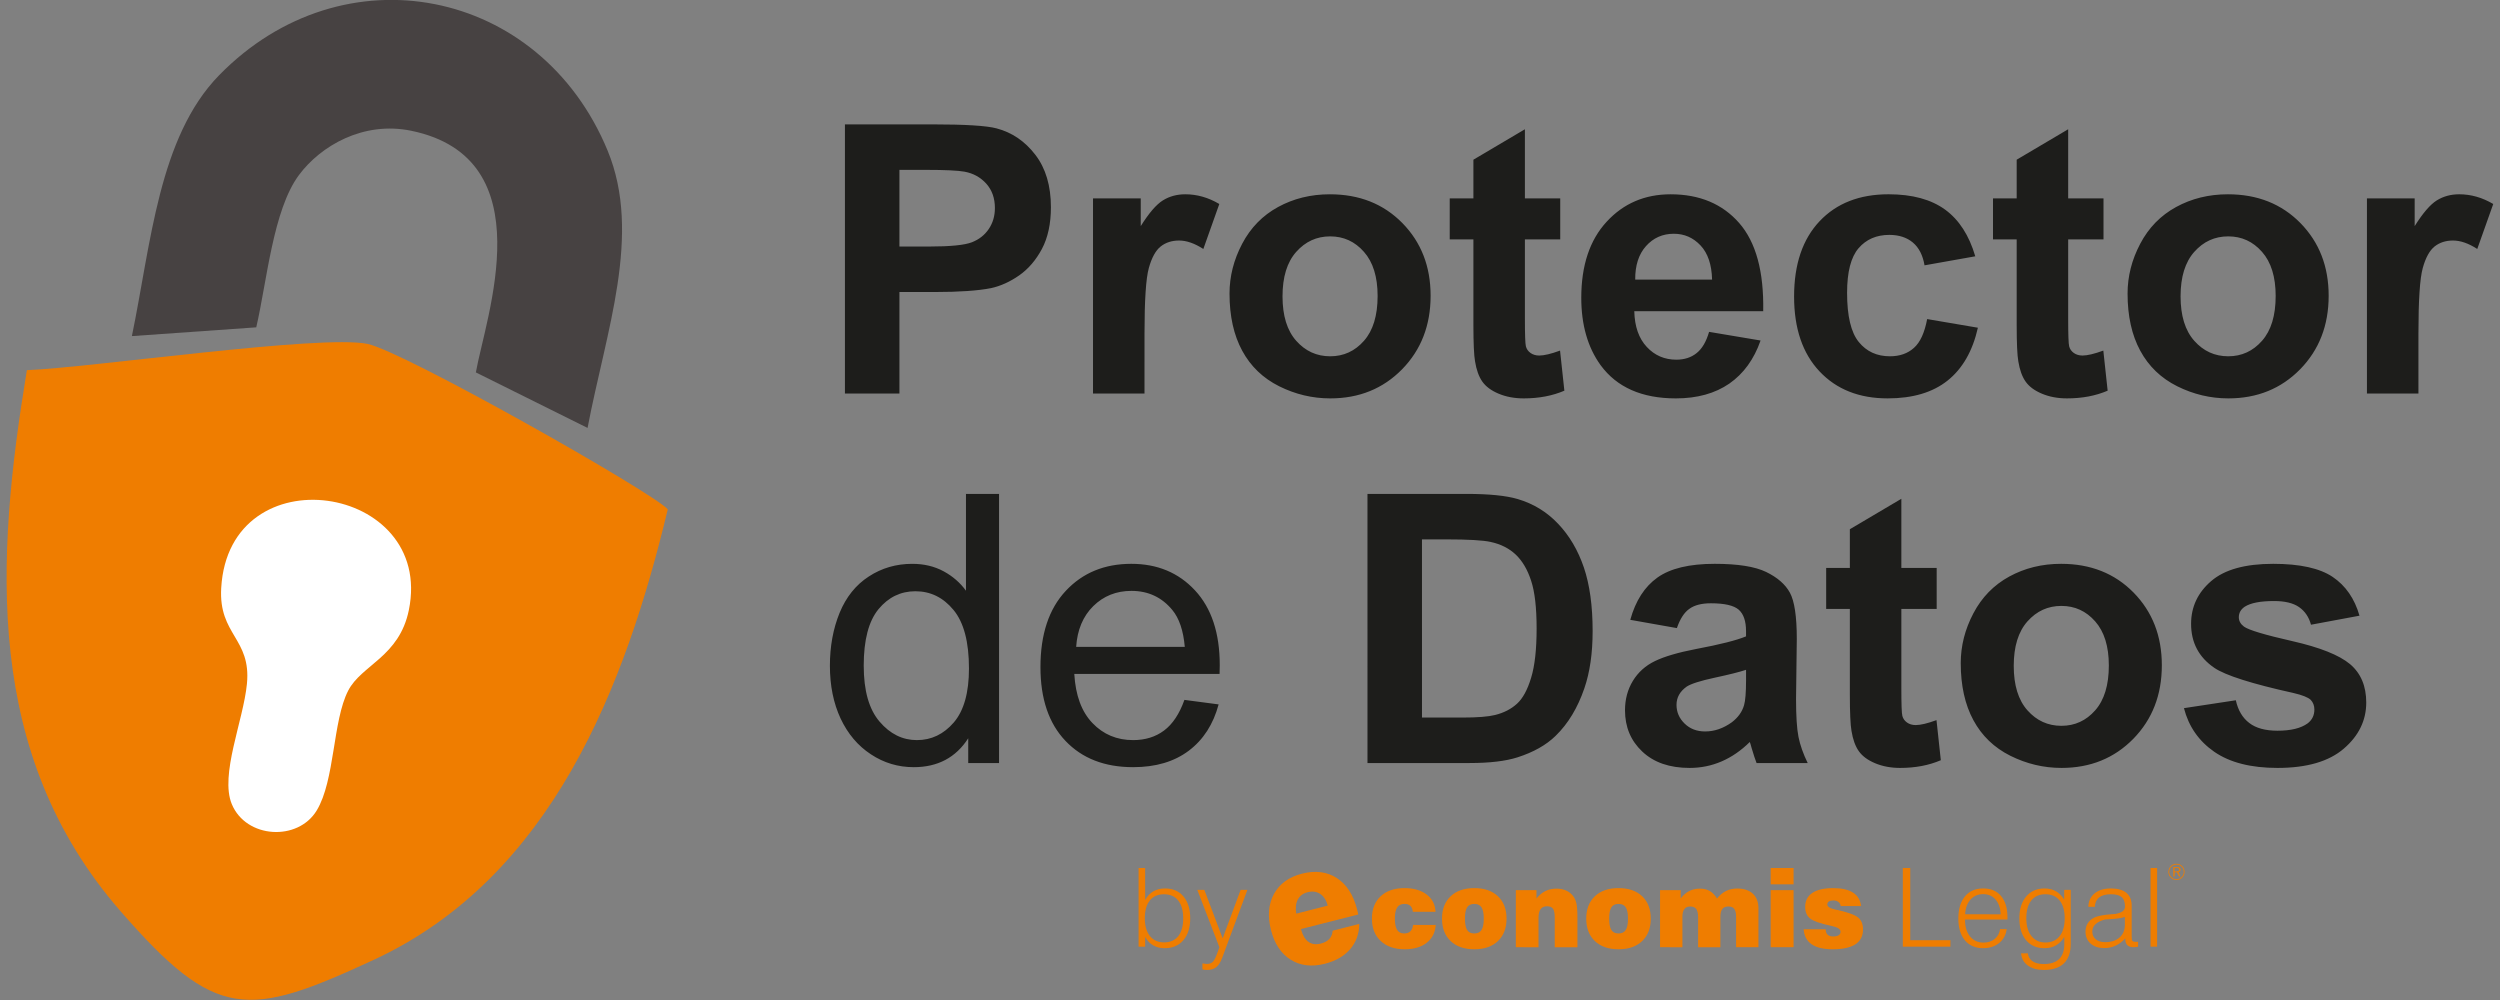 <?xml version="1.0" encoding="UTF-8" standalone="no"?>
<svg
   xmlns:dc="http://purl.org/dc/elements/1.1/"
   xmlns:cc="http://creativecommons.org/ns#"
   xmlns:rdf="http://www.w3.org/1999/02/22-rdf-syntax-ns#"
   xmlns:svg="http://www.w3.org/2000/svg"
   xmlns="http://www.w3.org/2000/svg"
   viewBox="0 0 300 120"
   height="120"
   width="300"
   xml:space="preserve"
   id="svg10"
   version="1.1"><rect x="0" y="0" width="300" height="120" fill="#808080" stroke="none"/><defs
     id="defs14" /><g
     transform="matrix(1.333,0,0,-1.333,0,120)"
     id="g18"><g
       transform="matrix(0.522,0,0,0.522,-35.601,-125.624)"
       id="g50"><path
         d="m 213.915,345.253 v 46.414 h 15.028 c 5.694,0 9.399,-0.227 11.128,-0.691 2.658,-0.702 4.884,-2.215 6.677,-4.548 1.794,-2.334 2.69,-5.348 2.69,-9.043 0,-2.853 -0.518,-5.24 -1.545,-7.185 -1.037,-1.945 -2.345,-3.468 -3.933,-4.581 -1.588,-1.102 -3.208,-1.837 -4.851,-2.193 -2.236,-0.443 -5.467,-0.67 -9.702,-0.67 h -6.093 v -17.502 z m 9.399,38.57 v -13.224 h 5.11 c 3.684,0 6.136,0.249 7.379,0.735 1.243,0.486 2.215,1.242 2.917,2.29 0.702,1.037 1.059,2.236 1.059,3.619 0,1.696 -0.497,3.09 -1.48,4.192 -0.994,1.102 -2.237,1.794 -3.76,2.074 -1.113,0.205 -3.349,0.313 -6.72,0.313 z m 42.265,-38.57 h -8.881 v 33.643 h 8.233 v -4.775 c 1.415,2.258 2.69,3.738 3.825,4.441 1.134,0.702 2.42,1.048 3.857,1.048 2.031,0 3.987,-0.562 5.867,-1.675 l -2.755,-7.757 c -1.502,0.972 -2.896,1.458 -4.181,1.458 -1.253,0 -2.312,-0.346 -3.176,-1.026 -0.864,-0.691 -1.545,-1.923 -2.042,-3.716 -0.497,-1.794 -0.746,-5.553 -0.746,-11.269 z m 14.661,17.232 c 0,2.96 0.724,5.823 2.182,8.589 1.459,2.776 3.522,4.883 6.191,6.342 2.668,1.458 5.639,2.193 8.935,2.193 5.088,0 9.248,-1.653 12.5,-4.959 3.252,-3.317 4.873,-7.487 4.873,-12.543 0,-5.099 -1.642,-9.324 -4.916,-12.673 -3.284,-3.349 -7.411,-5.024 -12.392,-5.024 -3.079,0 -6.018,0.702 -8.816,2.096 -2.787,1.394 -4.916,3.436 -6.374,6.137 -1.458,2.69 -2.182,5.975 -2.182,9.842 z m 9.14,-0.475 c 0,-3.339 0.789,-5.899 2.366,-7.671 1.588,-1.783 3.533,-2.668 5.856,-2.668 2.312,0 4.257,0.886 5.824,2.668 1.567,1.772 2.355,4.354 2.355,7.736 0,3.295 -0.789,5.834 -2.355,7.606 -1.567,1.783 -3.511,2.669 -5.824,2.669 -2.323,0 -4.268,-0.886 -5.856,-2.669 -1.577,-1.772 -2.366,-4.332 -2.366,-7.67 z m 47.894,16.886 v -7.066 h -6.093 v -13.624 c 0,-2.766 0.054,-4.375 0.173,-4.829 0.119,-0.454 0.378,-0.832 0.799,-1.134 0.41,-0.292 0.908,-0.443 1.502,-0.443 0.832,0 2.02,0.281 3.587,0.854 l 0.746,-6.915 c -2.064,-0.886 -4.397,-1.329 -7.012,-1.329 -1.599,0 -3.036,0.27 -4.322,0.81 -1.286,0.54 -2.225,1.242 -2.82,2.096 -0.605,0.864 -1.015,2.02 -1.253,3.49 -0.184,1.037 -0.281,3.133 -0.281,6.299 v 14.726 h -4.084 v 7.066 h 4.084 v 6.677 l 8.881,5.251 V 378.896 Z m 25.67,-23.012 8.881,-1.491 c -1.135,-3.252 -2.939,-5.726 -5.391,-7.433 -2.463,-1.696 -5.543,-2.55 -9.226,-2.55 -5.845,0 -10.178,1.912 -12.976,5.737 -2.215,3.068 -3.328,6.936 -3.328,11.614 0,5.575 1.458,9.95 4.365,13.105 2.906,3.165 6.59,4.743 11.041,4.743 4.992,0 8.935,-1.653 11.83,-4.959 2.885,-3.306 4.268,-8.373 4.138,-15.201 h -22.234 c 0.065,-2.636 0.778,-4.689 2.15,-6.158 1.361,-1.47 3.068,-2.204 5.099,-2.204 1.393,0 2.561,0.378 3.5,1.135 0.951,0.756 1.664,1.977 2.15,3.663 z m 0.519,9.011 c -0.065,2.582 -0.724,4.548 -1.988,5.888 -1.264,1.351 -2.798,2.02 -4.613,2.02 -1.934,0 -3.533,-0.713 -4.797,-2.128 -1.264,-1.415 -1.88,-3.349 -1.858,-5.78 z m 45.387,4.019 -8.751,-1.556 c -0.292,1.739 -0.962,3.047 -2.01,3.933 -1.048,0.875 -2.399,1.318 -4.062,1.318 -2.215,0 -3.987,-0.767 -5.305,-2.301 -1.318,-1.534 -1.977,-4.095 -1.977,-7.692 0,-3.997 0.67,-6.817 2.01,-8.47 1.34,-1.653 3.133,-2.474 5.38,-2.474 1.685,0 3.068,0.486 4.138,1.448 1.081,0.962 1.837,2.614 2.28,4.97 l 8.751,-1.491 c -0.908,-4.019 -2.647,-7.055 -5.218,-9.108 -2.571,-2.053 -6.018,-3.079 -10.35,-3.079 -4.905,0 -8.827,1.556 -11.744,4.657 -2.928,3.112 -4.386,7.412 -4.386,12.911 0,5.564 1.469,9.886 4.397,12.986 2.928,3.101 6.893,4.646 11.895,4.646 4.084,0 7.336,-0.886 9.756,-2.647 2.409,-1.761 4.138,-4.44 5.197,-8.049 z m 22.116,9.983 v -7.066 h -6.093 v -13.624 c 0,-2.766 0.054,-4.375 0.173,-4.829 0.119,-0.454 0.378,-0.832 0.799,-1.134 0.41,-0.292 0.908,-0.443 1.502,-0.443 0.832,0 2.02,0.281 3.587,0.854 l 0.746,-6.915 c -2.064,-0.886 -4.397,-1.329 -7.012,-1.329 -1.599,0 -3.036,0.27 -4.322,0.81 -1.286,0.54 -2.225,1.242 -2.82,2.096 -0.605,0.864 -1.015,2.02 -1.253,3.49 -0.184,1.037 -0.281,3.133 -0.281,6.299 v 14.726 h -4.084 v 7.066 h 4.084 v 6.677 l 8.881,5.251 V 378.896 Z m 4.149,-16.411 c 0,2.96 0.724,5.823 2.182,8.589 1.459,2.776 3.522,4.883 6.191,6.342 2.668,1.458 5.639,2.193 8.935,2.193 5.088,0 9.248,-1.653 12.5,-4.959 3.252,-3.317 4.873,-7.487 4.873,-12.543 0,-5.099 -1.642,-9.324 -4.916,-12.673 -3.284,-3.349 -7.411,-5.024 -12.392,-5.024 -3.079,0 -6.018,0.702 -8.816,2.096 -2.787,1.394 -4.916,3.436 -6.374,6.137 -1.458,2.69 -2.182,5.975 -2.182,9.842 z m 9.14,-0.475 c 0,-3.339 0.789,-5.899 2.366,-7.671 1.588,-1.783 3.533,-2.668 5.856,-2.668 2.312,0 4.257,0.886 5.824,2.668 1.567,1.772 2.355,4.354 2.355,7.736 0,3.295 -0.788,5.834 -2.355,7.606 -1.567,1.783 -3.511,2.669 -5.824,2.669 -2.323,0 -4.268,-0.886 -5.856,-2.669 -1.577,-1.772 -2.366,-4.332 -2.366,-7.67 z m 41.022,-16.757 h -8.881 v 33.643 h 8.233 v -4.775 c 1.415,2.258 2.69,3.738 3.825,4.441 1.134,0.702 2.42,1.048 3.857,1.048 2.031,0 3.987,-0.562 5.867,-1.675 l -2.755,-7.757 c -1.502,0.972 -2.896,1.458 -4.181,1.458 -1.253,0 -2.312,-0.346 -3.176,-1.026 -0.864,-0.691 -1.545,-1.923 -2.042,-3.716 -0.497,-1.794 -0.746,-5.553 -0.746,-11.269 z M 235.178,281.524 v 4.268 c -2.128,-3.317 -5.262,-4.981 -9.399,-4.981 -2.679,0 -5.143,0.735 -7.379,2.215 -2.247,1.469 -3.987,3.533 -5.229,6.169 -1.232,2.647 -1.847,5.683 -1.847,9.118 0,3.349 0.561,6.385 1.674,9.118 1.124,2.723 2.798,4.819 5.035,6.266 2.226,1.458 4.732,2.182 7.487,2.182 2.031,0 3.836,-0.432 5.413,-1.286 1.577,-0.854 2.863,-1.977 3.857,-3.349 v 16.692 h 5.704 v -46.414 z m -18.021,16.779 c 0,-4.3 0.908,-7.509 2.733,-9.637 1.815,-2.128 3.965,-3.187 6.439,-3.187 2.496,0 4.613,1.015 6.364,3.047 1.739,2.031 2.614,5.132 2.614,9.302 0,4.581 -0.886,7.952 -2.669,10.102 -1.772,2.15 -3.965,3.22 -6.569,3.22 -2.539,0 -4.657,-1.026 -6.364,-3.09 -1.696,-2.064 -2.55,-5.316 -2.55,-9.756 z m 55.305,-5.888 5.899,-0.778 c -0.918,-3.425 -2.636,-6.094 -5.143,-7.984 -2.507,-1.89 -5.705,-2.841 -9.605,-2.841 -4.905,0 -8.794,1.512 -11.668,4.538 -2.874,3.014 -4.311,7.26 -4.311,12.716 0,5.64 1.448,10.026 4.354,13.138 2.906,3.122 6.677,4.678 11.312,4.678 4.484,0 8.146,-1.523 10.988,-4.581 2.841,-3.057 4.268,-7.358 4.268,-12.9 0,-0.335 -0.011,-0.843 -0.032,-1.512 h -25.054 c 0.216,-3.684 1.253,-6.515 3.133,-8.47 1.869,-1.956 4.213,-2.939 7.012,-2.939 2.085,0 3.868,0.551 5.337,1.653 1.48,1.102 2.647,2.863 3.511,5.283 z m -18.669,9.14 h 18.734 c -0.249,2.831 -0.973,4.948 -2.15,6.364 -1.804,2.193 -4.16,3.295 -7.044,3.295 -2.615,0 -4.808,-0.875 -6.59,-2.626 -1.772,-1.75 -2.755,-4.095 -2.95,-7.033 z m 50.239,26.383 h 17.092 c 3.857,0 6.796,-0.292 8.816,-0.886 2.712,-0.8 5.045,-2.226 6.979,-4.278 1.945,-2.042 3.414,-4.548 4.43,-7.52 1.005,-2.96 1.513,-6.623 1.513,-10.966 0,-3.825 -0.475,-7.109 -1.426,-9.875 -1.156,-3.382 -2.809,-6.115 -4.959,-8.2 -1.621,-1.588 -3.814,-2.82 -6.569,-3.706 -2.063,-0.659 -4.818,-0.983 -8.276,-0.983 h -17.599 z m 9.399,-7.844 V 289.368 h 6.968 c 2.604,0 4.484,0.151 5.64,0.443 1.523,0.378 2.776,1.026 3.77,1.934 1.005,0.907 1.815,2.398 2.442,4.473 0.637,2.074 0.951,4.916 0.951,8.503 0,3.587 -0.313,6.331 -0.951,8.254 -0.626,1.923 -1.513,3.414 -2.647,4.495 -1.134,1.069 -2.571,1.804 -4.321,2.182 -1.297,0.292 -3.857,0.443 -7.66,0.443 z m 43.961,-15.298 -8.038,1.426 c 0.908,3.284 2.474,5.715 4.689,7.293 2.215,1.577 5.51,2.366 9.875,2.366 3.965,0 6.925,-0.465 8.87,-1.405 1.934,-0.94 3.306,-2.128 4.095,-3.576 0.789,-1.448 1.189,-4.095 1.189,-7.963 l -0.13,-10.372 c 0,-2.95 0.141,-5.132 0.421,-6.536 0.281,-1.404 0.81,-2.906 1.588,-4.505 h -8.816 c -0.227,0.583 -0.519,1.448 -0.854,2.593 -0.141,0.529 -0.249,0.875 -0.314,1.037 -1.513,-1.491 -3.133,-2.604 -4.862,-3.349 -1.729,-0.746 -3.565,-1.124 -5.521,-1.124 -3.446,0 -6.169,0.94 -8.157,2.82 -1.988,1.869 -2.982,4.246 -2.982,7.12 0,1.891 0.454,3.587 1.361,5.078 0.907,1.48 2.172,2.625 3.814,3.414 1.631,0.789 3.987,1.48 7.066,2.074 4.149,0.778 7.033,1.513 8.632,2.182 v 0.897 c 0,1.729 -0.421,2.96 -1.264,3.706 -0.854,0.735 -2.453,1.102 -4.797,1.102 -1.588,0 -2.82,-0.313 -3.706,-0.951 -0.897,-0.626 -1.61,-1.739 -2.161,-3.328 z m 11.928,-7.195 c -1.134,-0.378 -2.939,-0.832 -5.413,-1.361 -2.463,-0.529 -4.084,-1.048 -4.84,-1.545 -1.156,-0.832 -1.739,-1.869 -1.739,-3.133 0,-1.253 0.465,-2.323 1.394,-3.23 0.929,-0.908 2.107,-1.361 3.544,-1.361 1.599,0 3.133,0.529 4.592,1.577 1.069,0.81 1.782,1.783 2.118,2.95 0.227,0.756 0.346,2.204 0.346,4.332 z m 32.876,17.567 v -7.066 H 396.102 V 294.478 c 0,-2.766 0.054,-4.375 0.173,-4.829 0.119,-0.454 0.378,-0.832 0.799,-1.134 0.41,-0.292 0.908,-0.443 1.502,-0.443 0.832,0 2.02,0.281 3.587,0.854 l 0.746,-6.915 c -2.064,-0.886 -4.397,-1.329 -7.012,-1.329 -1.599,0 -3.036,0.27 -4.322,0.81 -1.286,0.54 -2.225,1.242 -2.82,2.096 -0.605,0.864 -1.015,2.02 -1.253,3.49 -0.184,1.037 -0.281,3.133 -0.281,6.299 v 14.726 h -4.084 v 7.066 h 4.084 v 6.677 l 8.881,5.251 v -11.928 z m 4.149,-16.411 c 0,2.96 0.724,5.823 2.182,8.589 1.459,2.776 3.522,4.883 6.191,6.342 2.668,1.458 5.639,2.193 8.935,2.193 5.088,0 9.248,-1.653 12.5,-4.959 3.252,-3.317 4.873,-7.487 4.873,-12.543 0,-5.099 -1.642,-9.324 -4.916,-12.673 -3.284,-3.349 -7.411,-5.024 -12.392,-5.024 -3.079,0 -6.018,0.702 -8.816,2.096 -2.787,1.394 -4.916,3.436 -6.374,6.137 -1.458,2.69 -2.182,5.975 -2.182,9.842 z m 9.14,-0.475 c 0,-3.339 0.789,-5.899 2.366,-7.671 1.588,-1.783 3.533,-2.668 5.856,-2.668 2.312,0 4.257,0.886 5.824,2.668 1.566,1.772 2.355,4.354 2.355,7.736 0,3.295 -0.789,5.834 -2.355,7.606 -1.567,1.783 -3.511,2.668 -5.824,2.668 -2.323,0 -4.268,-0.886 -5.856,-2.668 -1.577,-1.772 -2.366,-4.332 -2.366,-7.67 z m 29.354,-7.293 8.946,1.361 c 0.378,-1.718 1.145,-3.025 2.312,-3.911 1.156,-0.897 2.788,-1.34 4.873,-1.34 2.301,0 4.03,0.421 5.196,1.264 0.778,0.594 1.167,1.394 1.167,2.388 0,0.67 -0.216,1.232 -0.638,1.675 -0.443,0.421 -1.437,0.821 -2.971,1.178 -7.185,1.588 -11.733,3.036 -13.656,4.343 -2.669,1.826 -3.998,4.354 -3.998,7.584 0,2.928 1.156,5.38 3.457,7.368 2.301,1.988 5.867,2.982 10.696,2.982 4.602,0 8.027,-0.756 10.264,-2.258 2.237,-1.512 3.781,-3.738 4.624,-6.688 l -8.362,-1.556 c -0.357,1.318 -1.048,2.334 -2.053,3.036 -1.005,0.702 -2.442,1.048 -4.311,1.048 -2.355,0 -4.041,-0.324 -5.067,-0.983 -0.681,-0.465 -1.016,-1.069 -1.016,-1.804 0,-0.637 0.292,-1.177 0.886,-1.621 0.81,-0.594 3.587,-1.426 8.341,-2.506 4.754,-1.081 8.07,-2.399 9.95,-3.965 1.869,-1.577 2.798,-3.792 2.798,-6.623 0,-3.079 -1.286,-5.737 -3.868,-7.952 -2.571,-2.215 -6.385,-3.328 -11.441,-3.328 -4.581,0 -8.211,0.929 -10.89,2.776 -2.668,1.848 -4.419,4.354 -5.24,7.531"
         style="fill:#1d1d1b;fill-opacity:1;fill-rule:nonzero;stroke:none"
         id="path20" /><path
         d="m 88.973,255.988 c 16.475,-18.917 21.872,-18.514 43.7,-8.394 30.659,14.214 43.365,47.115 50.693,77.695 -2.921,3.106 -45.555,27.227 -51.788,28.518 -8.04,1.665 -47.852,-4.117 -58.74,-4.528 -5.398,-32.734 -7.489,-66.164 16.135,-93.29"
         style="fill:#ef7d00;fill-opacity:1;fill-rule:evenodd;stroke:none"
         id="path22" /><path
         d="m 106.351,311.715 c -0.467,-8.132 5.197,-8.678 4.436,-16.531 -0.615,-6.341 -4.699,-15.693 -2.612,-20.741 2.461,-5.952 11.4,-6.465 14.648,-1.096 3.16,5.222 2.735,15.449 5.424,20.662 2.3,4.46 8.817,5.812 10.466,13.908 4.435,21.776 -31.021,27.175 -32.362,3.797"
         style="fill:#ffffff;fill-opacity:1;fill-rule:evenodd;stroke:none"
         id="path24" /><path
         d="m 112.395,356.664 c 1.842,7.94 2.887,20.247 7.361,26.262 3.739,5.027 11.086,9.353 19.381,7.635 23.008,-4.763 12.806,-32.164 11.13,-41.672 l 19.263,-9.573 c 3.18,16.69 9.428,33.335 3.468,47.801 -11.602,28.16 -45.617,34.933 -67.018,13.014 C 95.567,389.465 94.245,371.119 90.945,355.153 Z"
         style="fill:#474242;fill-opacity:1;fill-rule:evenodd;stroke:none"
         id="path26" /><g
         id="g28"><path
           d="m 291.747,255.548 5.436,1.396 c -0.257,0.935 -0.691,1.605 -1.306,2.01 -0.611,0.406 -1.334,0.505 -2.168,0.293 -0.788,-0.2 -1.35,-0.621 -1.69,-1.259 -0.34,-0.638 -0.431,-1.451 -0.273,-2.441 z m 6.279,-2.937 4.592,1.167 c -0.019,-1.712 -0.552,-3.166 -1.584,-4.364 -1.038,-1.196 -2.485,-2.032 -4.345,-2.504 -2.264,-0.576 -4.231,-0.343 -5.896,0.697 -1.665,1.041 -2.8,2.743 -3.403,5.117 -0.614,2.415 -0.436,4.5 0.53,6.248 0.967,1.744 2.57,2.902 4.821,3.474 2.319,0.589 4.321,0.337 6.009,-0.761 1.688,-1.093 2.856,-2.904 3.496,-5.425 0.059,-0.234 0.105,-0.413 0.13,-0.533 0.027,-0.125 0.043,-0.228 0.058,-0.322 l -9.872,-2.509 c 0.262,-1.031 0.681,-1.759 1.264,-2.191 0.582,-0.428 1.301,-0.533 2.163,-0.314 0.632,0.161 1.126,0.427 1.47,0.803 0.344,0.375 0.531,0.848 0.567,1.418"
           style="fill:#ef7d00;fill-opacity:1;fill-rule:nonzero;stroke:none"
           id="path30" /><path
           d="m 311.888,253.599 h 3.913 c -0.084,-1.298 -0.603,-2.321 -1.552,-3.069 -0.952,-0.748 -2.216,-1.122 -3.792,-1.122 -1.743,0 -3.125,0.473 -4.139,1.422 -1.014,0.949 -1.52,2.238 -1.52,3.866 0,1.629 0.501,2.914 1.502,3.851 1.004,0.939 2.377,1.409 4.12,1.409 1.583,0 2.856,-0.371 3.823,-1.109 0.964,-0.739 1.471,-1.734 1.521,-2.982 h -3.913 c -0.043,0.464 -0.182,0.806 -0.417,1.032 -0.235,0.223 -0.578,0.334 -1.032,0.334 -0.566,0 -0.983,-0.204 -1.249,-0.612 -0.266,-0.408 -0.399,-1.048 -0.399,-1.922 0,-0.887 0.13,-1.536 0.386,-1.947 0.257,-0.411 0.664,-0.615 1.227,-0.615 0.451,0 0.807,0.124 1.063,0.371 0.256,0.247 0.408,0.612 0.458,1.094 z m 8.953,1.097 c 0,-0.912 0.127,-1.567 0.377,-1.966 0.25,-0.399 0.661,-0.597 1.236,-0.597 0.575,0 0.989,0.201 1.246,0.603 0.257,0.402 0.386,1.054 0.386,1.96 0,0.899 -0.13,1.545 -0.386,1.941 -0.257,0.395 -0.671,0.593 -1.246,0.593 -0.575,0 -0.986,-0.195 -1.236,-0.587 -0.25,-0.393 -0.377,-1.042 -0.377,-1.947 z m -3.956,0 c 0,1.629 0.495,2.914 1.487,3.851 0.989,0.939 2.349,1.409 4.082,1.409 1.734,0 3.094,-0.47 4.08,-1.409 0.986,-0.937 1.48,-2.222 1.48,-3.851 0,-1.641 -0.494,-2.933 -1.486,-3.876 -0.989,-0.943 -2.346,-1.413 -4.073,-1.413 -1.728,0 -3.087,0.47 -4.079,1.413 -0.992,0.943 -1.49,2.234 -1.49,3.876 z m 12.73,-4.936 v 9.843 h 3.56 v -1.44 c 0.458,0.575 0.97,1.001 1.533,1.282 0.566,0.281 1.205,0.42 1.916,0.42 0.597,0 1.131,-0.099 1.604,-0.3 0.47,-0.198 0.869,-0.494 1.193,-0.887 0.297,-0.355 0.507,-0.788 0.631,-1.298 0.124,-0.51 0.185,-1.345 0.185,-2.503 v -5.118 h -3.913 v 5.099 c 0,0.748 -0.099,1.264 -0.3,1.545 -0.198,0.281 -0.541,0.42 -1.032,0.42 -0.494,0 -0.862,-0.164 -1.103,-0.488 -0.241,-0.328 -0.362,-0.825 -0.362,-1.496 v -5.081 z m 16.099,4.936 c 0,-0.912 0.127,-1.567 0.377,-1.966 0.25,-0.399 0.661,-0.597 1.236,-0.597 0.575,0 0.989,0.201 1.246,0.603 0.257,0.402 0.386,1.054 0.386,1.96 0,0.899 -0.13,1.545 -0.386,1.941 -0.257,0.395 -0.671,0.593 -1.246,0.593 -0.575,0 -0.986,-0.195 -1.236,-0.587 -0.25,-0.393 -0.377,-1.042 -0.377,-1.947 z m -3.956,0 c 0,1.629 0.495,2.914 1.486,3.851 0.989,0.939 2.349,1.409 4.083,1.409 1.734,0 3.094,-0.47 4.08,-1.409 0.986,-0.937 1.48,-2.222 1.48,-3.851 0,-1.641 -0.494,-2.933 -1.486,-3.876 -0.989,-0.943 -2.346,-1.413 -4.073,-1.413 -1.728,0 -3.087,0.47 -4.08,1.413 -0.992,0.943 -1.49,2.234 -1.49,3.876 z m 12.73,-4.936 v 9.843 h 3.557 v -1.44 c 0.436,0.581 0.924,1.007 1.468,1.286 0.544,0.278 1.168,0.417 1.873,0.417 0.646,0 1.202,-0.136 1.672,-0.408 0.467,-0.272 0.884,-0.702 1.255,-1.295 0.476,0.593 0.998,1.026 1.564,1.304 0.569,0.278 1.208,0.417 1.919,0.417 1.159,0 2.058,-0.3 2.698,-0.896 0.64,-0.599 0.961,-1.437 0.961,-2.518 v -6.71 h -3.857 v 5.272 c 0,0.615 -0.105,1.06 -0.312,1.338 -0.207,0.278 -0.544,0.417 -1.011,0.417 -0.476,0 -0.825,-0.145 -1.051,-0.436 -0.223,-0.287 -0.334,-0.742 -0.334,-1.357 v -5.235 h -3.838 v 5.136 c 0,0.674 -0.108,1.159 -0.322,1.452 -0.213,0.294 -0.566,0.439 -1.054,0.439 -0.436,0 -0.766,-0.148 -0.992,-0.445 -0.226,-0.294 -0.34,-0.726 -0.34,-1.295 v -5.288 z m 19.078,10.848 v 2.815 h 3.947 v -2.815 z m 0,-10.848 v 9.843 h 3.947 v -9.843 z m 5.687,3.097 h 3.801 c 0,-0.417 0.108,-0.726 0.321,-0.93 0.213,-0.207 0.535,-0.309 0.964,-0.309 0.411,0 0.726,0.068 0.946,0.207 0.219,0.139 0.331,0.343 0.331,0.609 0,0.439 -0.485,0.766 -1.456,0.977 -0.086,0.019 -0.151,0.034 -0.201,0.046 -1.839,0.39 -3.041,0.813 -3.604,1.267 -0.559,0.451 -0.84,1.116 -0.84,1.99 0,1.057 0.411,1.861 1.236,2.414 0.822,0.553 2.027,0.828 3.607,0.828 1.468,0 2.605,-0.26 3.409,-0.779 0.807,-0.519 1.27,-1.289 1.391,-2.315 h -3.523 c -0.031,0.296 -0.158,0.531 -0.383,0.704 -0.229,0.176 -0.513,0.263 -0.856,0.263 -0.346,0 -0.609,-0.059 -0.788,-0.176 -0.182,-0.118 -0.272,-0.287 -0.272,-0.513 0,-0.39 0.445,-0.68 1.332,-0.869 0.235,-0.046 0.411,-0.083 0.531,-0.108 1.786,-0.411 2.949,-0.847 3.486,-1.307 0.537,-0.464 0.806,-1.141 0.806,-2.034 0,-1.131 -0.439,-1.981 -1.317,-2.556 -0.878,-0.572 -2.179,-0.859 -3.897,-0.859 -1.595,0 -2.809,0.287 -3.644,0.859 -0.838,0.575 -1.298,1.437 -1.382,2.59"
           style="fill:#ef7d00;fill-opacity:1;fill-rule:nonzero;stroke:none"
           id="path32" /><path
           d="m 443.544,263.437 h -0.321 v -0.599 h 0.321 c 0.185,0 0.312,0.023 0.382,0.069 0.07,0.046 0.104,0.126 0.104,0.241 0,0.1 -0.039,0.173 -0.118,0.219 -0.078,0.046 -0.201,0.07 -0.368,0.07 z m 0.043,0.149 c 0.229,0 0.398,-0.036 0.505,-0.108 0.108,-0.072 0.161,-0.184 0.161,-0.338 0,-0.113 -0.035,-0.208 -0.106,-0.285 -0.071,-0.076 -0.165,-0.122 -0.282,-0.136 l 0.363,-0.752 h -0.25 l -0.348,0.721 h -0.407 v -0.721 h -0.219 v 1.618 z m 1.219,-0.831 c 0,0.169 -0.031,0.33 -0.094,0.482 -0.062,0.152 -0.152,0.287 -0.27,0.406 -0.122,0.121 -0.259,0.213 -0.412,0.276 -0.153,0.063 -0.315,0.095 -0.486,0.095 -0.17,0 -0.33,-0.032 -0.481,-0.094 -0.152,-0.063 -0.285,-0.152 -0.401,-0.27 -0.121,-0.123 -0.214,-0.262 -0.279,-0.416 -0.065,-0.154 -0.097,-0.314 -0.097,-0.479 0,-0.166 0.032,-0.325 0.096,-0.476 0.064,-0.152 0.156,-0.288 0.276,-0.408 0.12,-0.12 0.256,-0.211 0.409,-0.276 0.152,-0.065 0.312,-0.097 0.477,-0.097 0.166,0 0.327,0.033 0.481,0.097 0.155,0.065 0.294,0.158 0.417,0.279 0.119,0.117 0.209,0.251 0.271,0.4 0.062,0.149 0.093,0.309 0.093,0.48 z m -1.261,1.399 c 0.19,0 0.37,-0.035 0.541,-0.105 0.17,-0.07 0.322,-0.172 0.454,-0.306 0.131,-0.13 0.231,-0.28 0.3,-0.45 0.069,-0.169 0.103,-0.349 0.103,-0.537 0,-0.191 -0.034,-0.369 -0.102,-0.535 -0.068,-0.166 -0.169,-0.314 -0.301,-0.444 -0.137,-0.135 -0.29,-0.239 -0.462,-0.311 -0.172,-0.073 -0.349,-0.109 -0.533,-0.109 -0.185,0 -0.362,0.035 -0.53,0.107 -0.168,0.071 -0.319,0.174 -0.453,0.309 -0.134,0.133 -0.235,0.283 -0.306,0.451 -0.07,0.168 -0.105,0.346 -0.105,0.532 0,0.185 0.036,0.363 0.107,0.534 0.072,0.17 0.174,0.324 0.308,0.461 0.129,0.131 0.277,0.231 0.444,0.3 0.167,0.069 0.346,0.103 0.535,0.103"
           style="fill:#ef7d00;fill-opacity:1;fill-rule:nonzero;stroke:none"
           id="path34" /><path
           d="m 396.356,249.859 v 13.564 h 1.283 v -12.451 h 6.924 v -1.113 z m 10.727,4.679 v -0.056 c 0,-1.198 0.289,-2.151 0.865,-2.861 0.579,-0.708 1.352,-1.063 2.321,-1.063 0.767,0 1.409,0.208 1.924,0.623 0.516,0.412 0.83,0.981 0.94,1.698 h 1.132 c -0.122,-0.994 -0.553,-1.789 -1.289,-2.386 -0.736,-0.598 -1.663,-0.896 -2.78,-0.896 -1.333,0 -2.377,0.45 -3.132,1.352 -0.755,0.902 -1.132,2.154 -1.132,3.757 0,1.632 0.38,2.905 1.138,3.82 0.758,0.915 1.811,1.371 3.163,1.371 1.311,0 2.336,-0.437 3.069,-1.311 0.733,-0.877 1.1,-2.1 1.1,-3.673 v -0.374 z m 0.019,0.906 6.131,-0.009 c -0.05,1.085 -0.343,1.933 -0.88,2.553 -0.534,0.619 -1.248,0.927 -2.138,0.927 -0.896,0 -1.625,-0.314 -2.188,-0.94 -0.563,-0.629 -0.871,-1.472 -0.924,-2.531 z m 10.555,-0.701 c 0,-1.299 0.292,-2.314 0.88,-3.056 0.585,-0.739 1.389,-1.11 2.414,-1.11 1.05,0 1.868,0.365 2.449,1.097 0.585,0.73 0.874,1.752 0.874,3.069 0,1.321 -0.289,2.342 -0.868,3.066 -0.582,0.727 -1.399,1.088 -2.456,1.088 -1.056,0 -1.867,-0.358 -2.44,-1.078 -0.569,-0.717 -0.855,-1.745 -0.855,-3.075 z m 7.66,4.908 v -9.285 c 0,-1.494 -0.39,-2.619 -1.173,-3.383 -0.783,-0.761 -1.94,-1.141 -3.468,-1.141 -1.141,0 -2.066,0.258 -2.767,0.77 -0.704,0.512 -1.088,1.214 -1.157,2.097 h 1.17 c 0.066,-0.594 0.337,-1.05 0.805,-1.371 0.469,-0.318 1.113,-0.478 1.937,-0.478 1.176,0 2.059,0.292 2.654,0.874 0.591,0.582 0.887,1.446 0.887,2.594 v 1.207 c -0.399,-0.651 -0.883,-1.135 -1.45,-1.459 -0.569,-0.321 -1.223,-0.481 -1.968,-0.481 -1.343,0 -2.402,0.459 -3.176,1.377 -0.773,0.915 -1.16,2.172 -1.16,3.77 0,1.582 0.39,2.836 1.173,3.764 0.783,0.927 1.839,1.39 3.163,1.39 0.755,0 1.415,-0.164 1.981,-0.487 0.566,-0.324 1.037,-0.808 1.418,-1.452 v 1.695 z m 9.334,-4.66 c -0.302,-0.11 -0.685,-0.198 -1.157,-0.267 -0.469,-0.066 -1.226,-0.129 -2.27,-0.186 -0.727,-0.189 -1.274,-0.459 -1.641,-0.808 -0.368,-0.352 -0.553,-0.774 -0.553,-1.264 0,-0.56 0.198,-1.003 0.594,-1.337 0.396,-0.33 0.937,-0.497 1.619,-0.497 1.038,0 1.865,0.267 2.481,0.805 0.619,0.538 0.927,1.27 0.927,2.198 z m 0.072,-3.71 c -0.516,-0.56 -1.072,-0.978 -1.676,-1.252 -0.601,-0.277 -1.252,-0.415 -1.943,-0.415 -0.99,0 -1.78,0.258 -2.364,0.774 -0.588,0.516 -0.88,1.204 -0.88,2.062 0,0.556 0.135,1.044 0.403,1.462 0.267,0.415 0.654,0.745 1.163,0.987 0.585,0.264 1.559,0.446 2.921,0.55 0.264,0.013 0.465,0.028 0.601,0.041 0.079,0.016 0.186,0.038 0.321,0.063 0.934,0.192 1.402,0.598 1.402,1.214 0,0.764 -0.189,1.308 -0.566,1.635 -0.38,0.33 -1,0.494 -1.868,0.494 -0.877,0 -1.55,-0.182 -2.019,-0.547 -0.465,-0.365 -0.717,-0.908 -0.755,-1.625 l -1.113,0.009 c 0.025,0.975 0.384,1.745 1.079,2.311 0.695,0.569 1.629,0.852 2.808,0.852 1.173,0 2.066,-0.252 2.673,-0.755 0.607,-0.503 0.912,-1.239 0.912,-2.207 v -5.342 c 0,-0.406 0.05,-0.657 0.148,-0.755 0.098,-0.098 0.283,-0.148 0.55,-0.148 0.088,0 0.16,0 0.223,0.003 0.06,0.003 0.126,0.01 0.192,0.016 v -0.849 c -0.141,-0.032 -0.283,-0.054 -0.424,-0.069 -0.141,-0.016 -0.27,-0.025 -0.387,-0.025 -0.465,0 -0.814,0.113 -1.047,0.343 -0.233,0.227 -0.352,0.566 -0.352,1.016 v 0.157 z m 4.357,-1.421 v 13.564 h 1.132 V 249.859 Z"
           style="fill:#ef7d00;fill-opacity:1;fill-rule:nonzero;stroke:none"
           id="path36" /><path
           d="m 265.633,254.742 c 0,-1.305 0.295,-2.321 0.88,-3.05 0.588,-0.733 1.399,-1.097 2.437,-1.097 1.06,0 1.877,0.358 2.449,1.072 0.569,0.717 0.855,1.742 0.855,3.075 0,1.324 -0.286,2.349 -0.862,3.072 -0.572,0.72 -1.387,1.081 -2.443,1.081 -1.063,0 -1.88,-0.358 -2.456,-1.078 -0.572,-0.717 -0.861,-1.745 -0.861,-3.075 z m -1.075,-4.883 v 13.564 h 1.132 v -5.512 c 0.368,0.66 0.84,1.157 1.409,1.487 0.572,0.33 1.245,0.497 2.025,0.497 1.34,0 2.399,-0.459 3.176,-1.381 0.777,-0.921 1.164,-2.179 1.164,-3.773 0,-1.591 -0.393,-2.845 -1.182,-3.767 -0.789,-0.921 -1.865,-1.381 -3.229,-1.381 -0.755,0 -1.421,0.167 -1.993,0.5 -0.576,0.337 -1.032,0.821 -1.368,1.459 v -1.695 z m 14.428,-1.902 c -0.283,-0.764 -0.626,-1.308 -1.025,-1.632 -0.403,-0.324 -0.937,-0.484 -1.601,-0.484 -0.16,0 -0.299,0.006 -0.424,0.022 -0.123,0.016 -0.245,0.044 -0.368,0.079 v 1.028 c 0.211,-0.028 0.374,-0.053 0.493,-0.069 0.12,-0.016 0.214,-0.022 0.28,-0.022 0.412,0 0.736,0.107 0.971,0.321 0.239,0.217 0.484,0.657 0.736,1.324 l 0.453,1.217 -3.817,9.911 h 1.214 l 3.16,-8.361 3.1,8.361 h 1.167 z"
           style="fill:#ef7d00;fill-opacity:1;fill-rule:nonzero;stroke:none"
           id="path38" /></g></g></g></svg>